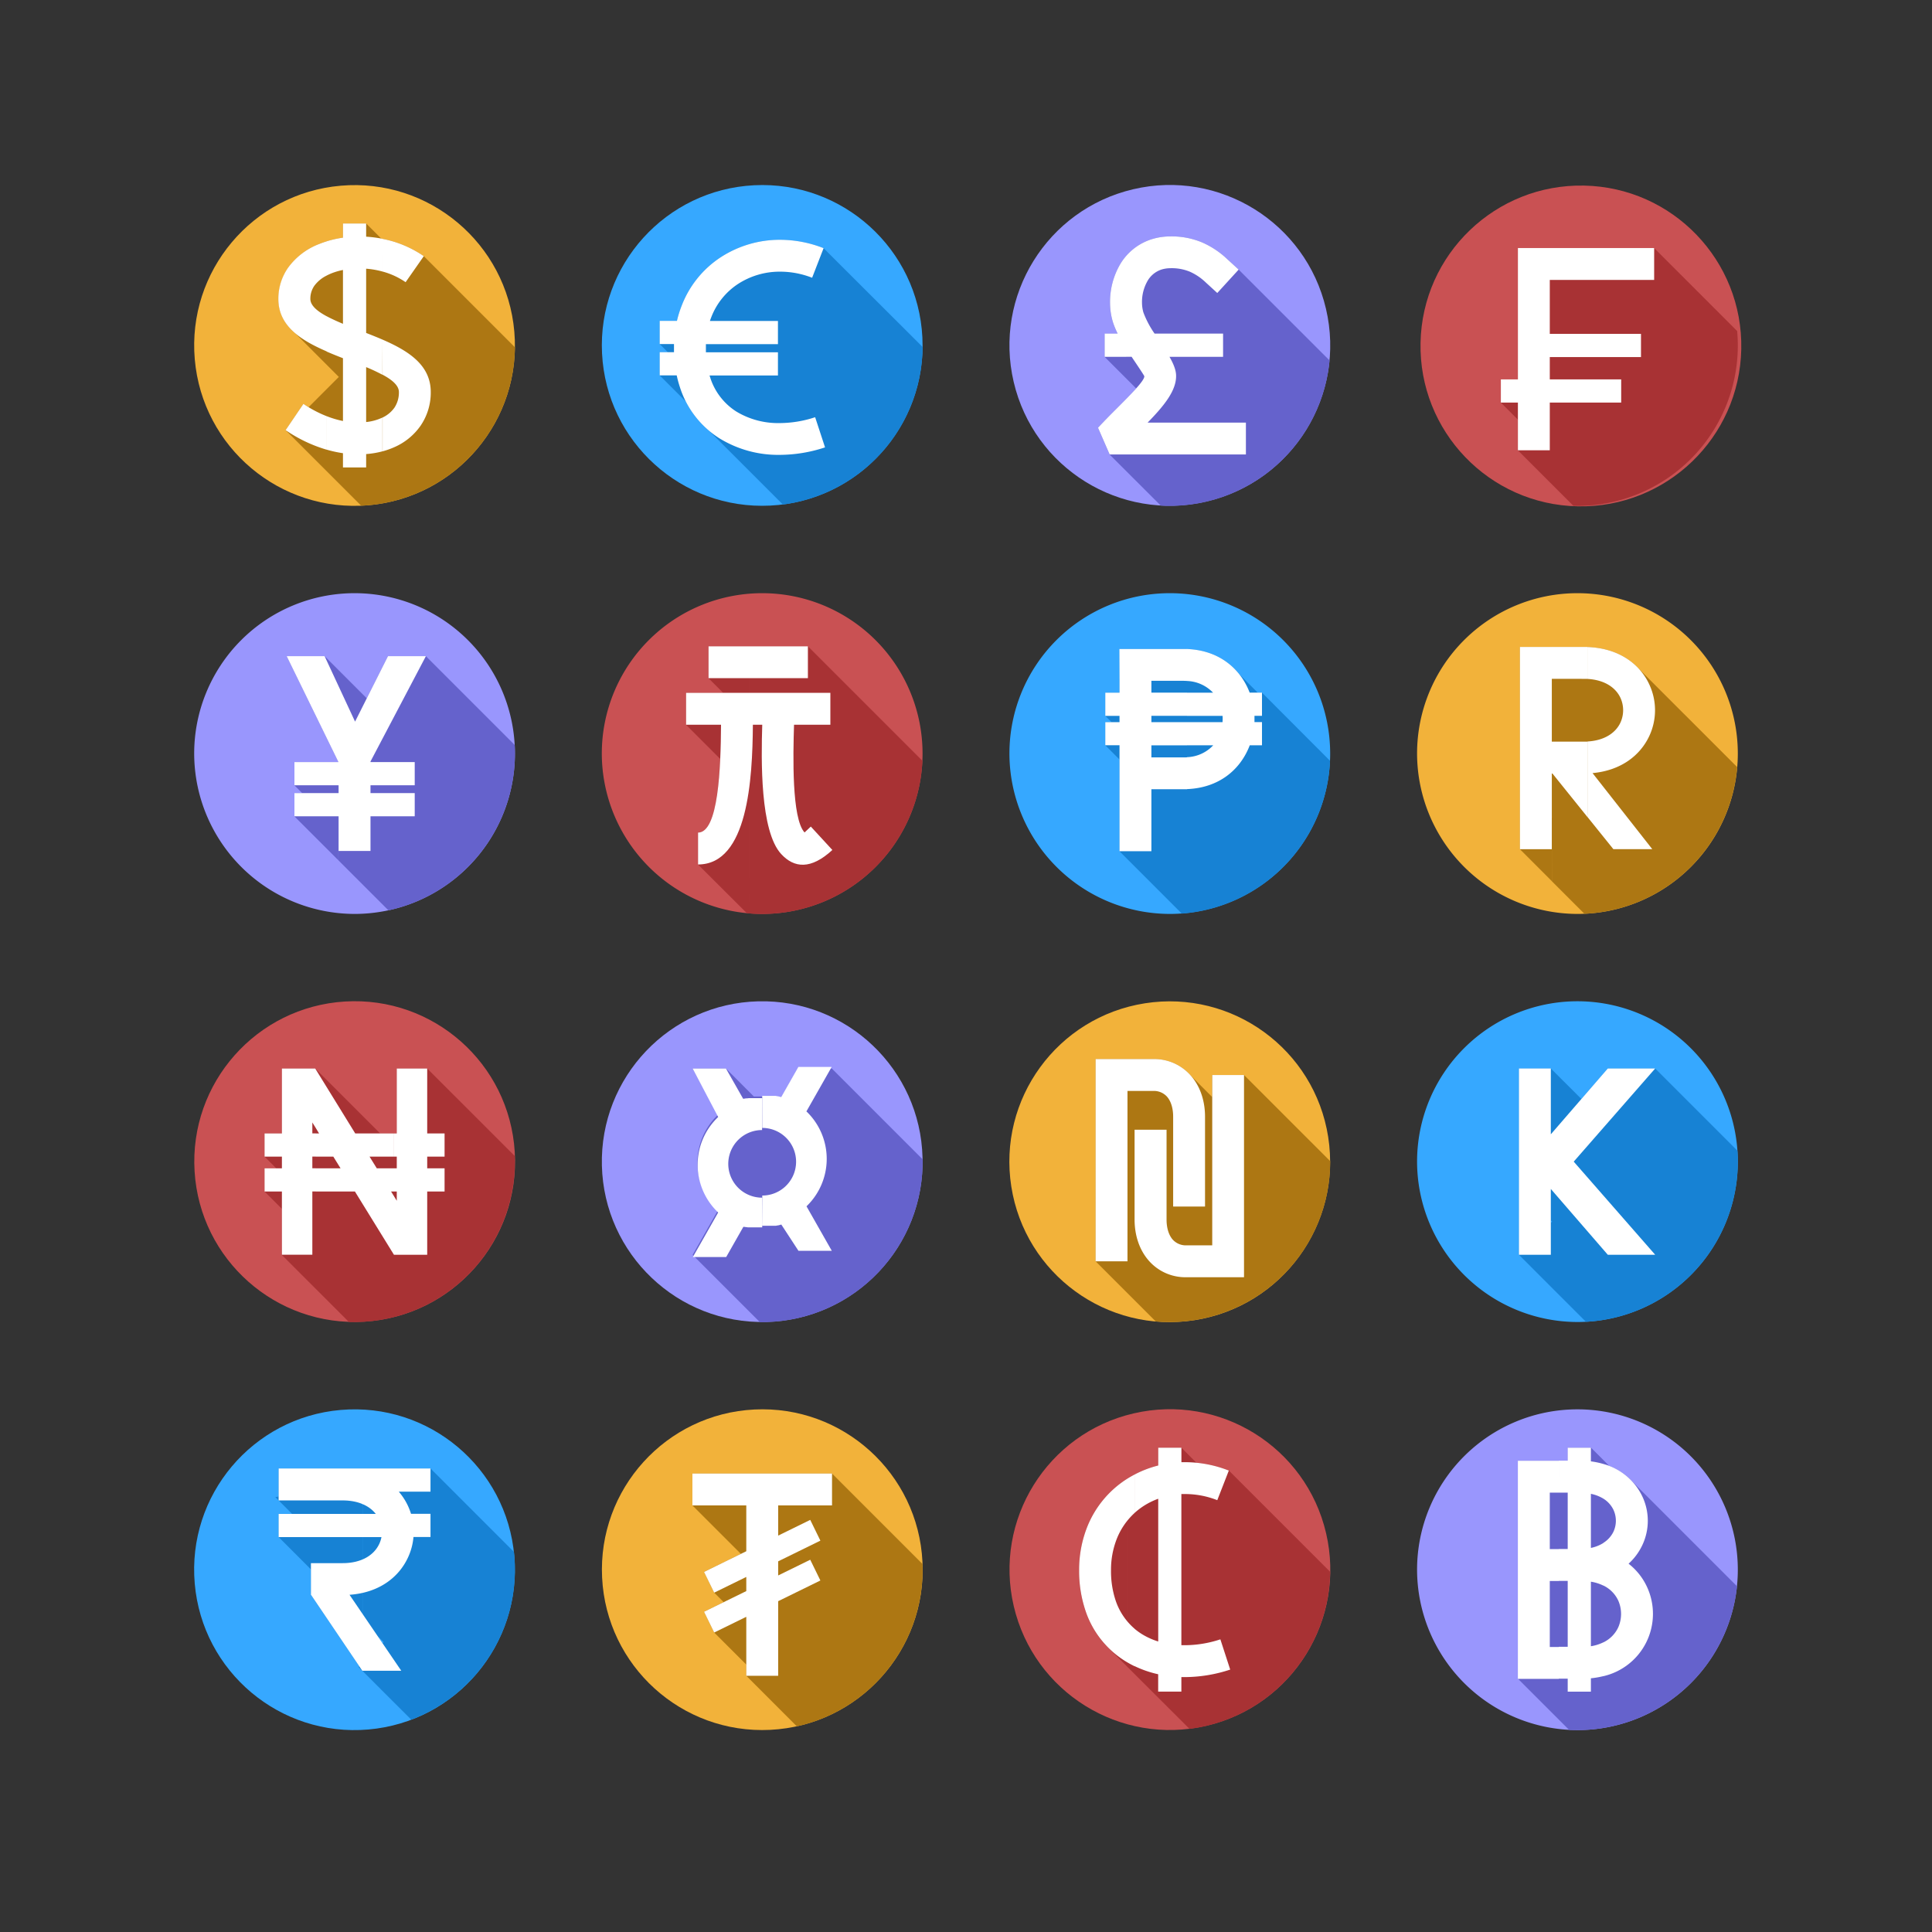 <?xml version="1.0" encoding="UTF-8"?>
<svg xmlns="http://www.w3.org/2000/svg" id="Objects" viewBox="0 0 799.92 799.92">
  <rect x="0" y="0" width="799.92" height="799.92" fill="#333333" stroke="none"/>
  <defs>
    <style>.cls-1,.cls-13{fill:#f2b23a;}.cls-2{fill:#ad7713;}.cls-10,.cls-11,.cls-12,.cls-13,.cls-2,.cls-5,.cls-7,.cls-9{fill-rule:evenodd;}.cls-3{fill:#fff;}.cls-12,.cls-4{fill:#36a8ff;}.cls-5{fill:#1782d4;}.cls-10,.cls-6{fill:#9996fd;}.cls-7{fill:#6562cc;}.cls-11,.cls-8{fill:#c95153;}.cls-9{fill:#a83234;}</style>
  </defs>
  <title>currencies2</title>
  <circle class="cls-1" cx="146.8" cy="143.04" r="66.4" transform="translate(-11.82 13.23) rotate(-4.96)"></circle>
  <path class="cls-2" d="M127.77,168.59l12.52-12.53-18.21-18.22a22.62,22.62,0,0,1-2.5-2.49v0h0a17.2,17.2,0,0,1-4.27-11.56,22.32,22.32,0,0,1,4.08-13A28.51,28.51,0,0,1,132.2,101,41.77,41.77,0,0,1,142,98.4V92.53h9.6l6.27,6.27a45.36,45.36,0,0,1,17.6,7.26l37.72,37.72a66.39,66.39,0,0,1-63.64,65.6l-31.29-31.29,7.38-10.88Q126.7,167.93,127.77,168.59Z"></path>
  <path class="cls-3" d="M167.94,116.84a30.92,30.92,0,0,0-9.59-4.42V98.89a45.41,45.41,0,0,1,17.12,7.17l-7.53,10.78Zm-9.59,23.76c10.94,4.74,20,10.61,20,21.73a24.25,24.25,0,0,1-4.16,13.85,25.85,25.85,0,0,1-11,9,33.46,33.46,0,0,1-4.79,1.69v-14a12.59,12.59,0,0,0,4.92-4.09,11.39,11.39,0,0,0,1.84-6.48c0-2.63-2.72-5-6.76-7.16Zm0-28.18a36.13,36.13,0,0,0-6.75-1.17v26.6c2.29.9,4.56,1.8,6.75,2.75v14.57A71.85,71.85,0,0,0,151.6,152v22.74a20.46,20.46,0,0,0,6.17-1.6,6.11,6.11,0,0,0,.58-.27v14A36.45,36.45,0,0,1,151.6,188v5.54H142v-5.9a50.18,50.18,0,0,1-6.75-1.47V172.31a40.63,40.63,0,0,0,6.75,2v-26c-2.29-.89-4.56-1.8-6.75-2.75V130.93c2,1.07,4.29,2.11,6.75,3.14V111.78a27.06,27.06,0,0,0-4.85,1.43c-.66.27-1.3.57-1.9.88V99.91A42.18,42.18,0,0,1,142,98.4V92.53h9.6V98a48.51,48.51,0,0,1,6.75.87Zm-23.1,73.77a59.88,59.88,0,0,1-17-8.1l7.38-10.88a47.9,47.9,0,0,0,9.61,5.1v13.88Zm0-40.7c-10.94-4.74-20-10.6-20-21.72a22.32,22.32,0,0,1,4.08-13A28.51,28.51,0,0,1,132.2,101c1-.4,2-.76,3.05-1.08v14.18a14.06,14.06,0,0,0-5.09,4.21,9.33,9.33,0,0,0-1.66,5.47c0,2.63,2.71,5,6.75,7.16Z"></path>
  <circle class="cls-4" cx="315.57" cy="143.04" r="66.4" transform="translate(-6.73 15.9) rotate(-2.86)"></circle>
  <path class="cls-5" d="M284,166.28l-10.86-10.85v-9.6h3.37l-3.37-3.38v-9.6h7.14a45.2,45.2,0,0,1,2-6.39,41.82,41.82,0,0,1,16.3-20.06A44.88,44.88,0,0,1,323,99.28a49.48,49.48,0,0,1,18,3.47L382,143.67a66.42,66.42,0,0,1-57.86,65.23l-30.64-30.64A38.61,38.61,0,0,1,284,166.28Z"></path>
  <path class="cls-3" d="M341.6,185.23a60.19,60.19,0,0,1-18.77,3.1,46.35,46.35,0,0,1-25.09-6.93,39.05,39.05,0,0,1-16.26-21.18,44.83,44.83,0,0,1-1.29-4.79h-7.05v-9.6h5.92c0-.58,0-1.16,0-1.75s0-1.09,0-1.63h-5.92v-9.6h7.14a45.2,45.2,0,0,1,2-6.39,41.82,41.82,0,0,1,16.3-20.06A44.88,44.88,0,0,1,323,99.28a49.48,49.48,0,0,1,18,3.47L336.25,115A36.29,36.29,0,0,0,323,112.48a31.64,31.64,0,0,0-17.29,5,28.78,28.78,0,0,0-11.2,13.81c-.21.52-.4,1.06-.58,1.6H322.1v9.6H292.27c0,.54,0,1.08,0,1.63s0,1.17,0,1.75H322.1v9.6H293.78c.07.24.15.48.23.72a26,26,0,0,0,10.79,14.16,33.34,33.34,0,0,0,18,4.82,47.25,47.25,0,0,0,14.7-2.43Z"></path>
  <circle class="cls-6" cx="484.35" cy="143.04" r="66.4" transform="translate(-19.86 114.34) rotate(-13.2)"></circle>
  <path class="cls-7" d="M470.43,160.83l-13.07-13.07v-9.6h5.4a33.61,33.61,0,0,1-2-4.86,27.78,27.78,0,0,1-1.16-7.7,31,31,0,0,1,3.76-15.39A23.3,23.3,0,0,1,477,99a25.6,25.6,0,0,1,7.23-1.11,32.69,32.69,0,0,1,13.41,2.45A35.8,35.8,0,0,1,508,107.18l4.85,4.44,37.64,37.63a66.42,66.42,0,0,1-66.11,60.19c-1.27,0-2.53,0-3.78-.11L459.44,188.2l-4.82-11.06c2.94-3.17,5.16-5.4,7.33-7.56C465.15,166.38,468.22,163.31,470.43,160.83Z"></path>
  <path class="cls-3" d="M508,107.18l4.85,4.44L504,121.31l-4.85-4.44a23,23,0,0,0-6.56-4.4,19.68,19.68,0,0,0-8.09-1.42,12.62,12.62,0,0,0-3.57.54,10.43,10.43,0,0,0-6,5.07,17.53,17.53,0,0,0-2.1,8.74,14.83,14.83,0,0,0,.59,4,39.76,39.76,0,0,0,4.62,8.73h28.36v9.6H484.2c1.56,2.71,2.64,5.22,2.74,7.54.27,6.42-5.13,12.88-11.78,19.7h40.69v13.2H459.44l-4.82-11.06c2.94-3.17,5.16-5.4,7.33-7.56,6.19-6.19,11.92-11.92,11.84-13.76,0-.21-2-3.22-4.32-6.66l-.94-1.4H457.36v-9.6h5.4a33.61,33.61,0,0,1-2-4.86,27.78,27.78,0,0,1-1.16-7.7,31,31,0,0,1,3.76-15.39A23.3,23.3,0,0,1,477,99a25.6,25.6,0,0,1,7.23-1.11,32.69,32.69,0,0,1,13.41,2.45A35.8,35.8,0,0,1,508,107.18Z"></path>
  <circle class="cls-8" cx="653.12" cy="143.04" r="66.4" transform="matrix(0.02, -1, 1, 0.02, 498.45, 793.5)"></circle>
  <path class="cls-9" d="M628.47,173.74l-7.06-7.06v-9.6h7.06V102.7h56.41l34.37,34.36c.17,2,.27,4,.27,6a66.4,66.4,0,0,1-66.4,66.4l-1.65,0-23-23Z"></path>
  <polygon class="cls-3" points="684.88 115.9 641.67 115.9 641.67 138.24 679.43 138.24 679.43 147.84 641.67 147.84 641.67 157.08 671.23 157.08 671.23 166.68 641.67 166.68 641.67 186.43 628.47 186.43 628.47 166.68 621.41 166.68 621.41 157.08 628.47 157.08 628.47 109.3 628.47 102.7 635.07 102.7 684.88 102.7 684.88 115.9"></polygon>
  <path class="cls-10" d="M146.8,378.4A66.4,66.4,0,1,0,80.4,312,66.52,66.52,0,0,0,146.8,378.4Z"></path>
  <path class="cls-7" d="M176.33,271.67l36.78,36.78c.06,1.17.09,2.36.09,3.55a66.41,66.41,0,0,1-52.37,64.91l-20.74-20.74V325.25l.11.11v-.23h-.11v-9.6h0l0-.09V277.36l11.77,11.78,8.77-17.47Zm-36.24,84.5L121.9,338v-9.6h3.25l-3.25-3.25v-9.6h18.19v9.6H140l.12.12v30.92Zm0-40.73L118.7,271.67h15.7l5.69,5.69Z"></path>
  <polygon class="cls-3" points="121.9 315.53 140.13 315.53 118.7 271.68 134.4 271.68 147.01 298.78 160.63 271.68 176.33 271.68 153.4 315.28 153.4 315.53 171.71 315.53 171.71 325.13 153.4 325.13 153.4 328.38 171.71 328.38 171.71 337.98 153.4 337.98 153.4 352.32 140.2 352.32 140.2 337.98 121.9 337.98 121.9 328.38 140.2 328.38 140.2 325.13 121.9 325.13 121.9 315.53"></polygon>
  <path class="cls-11" d="M315.57,378.4a66.4,66.4,0,1,0-66.4-66.4A66.53,66.53,0,0,0,315.57,378.4Z"></path>
  <path class="cls-9" d="M334.5,267.59,381.91,315a66.41,66.41,0,0,1-66.34,63.41c-1.8,0-3.58-.07-5.35-.22V326.31l0,0,0,0V267.59ZM310.22,378.18q-.51,0-1-.09L289,357.92v-13.2c6.39,0,8.49-15.28,9.18-30.5l-14.14-14.15v-13.2h15.38l-6.08-6.08v-13.2h16.86v58.65l0,0v.12l0,0Z"></path>
  <path class="cls-3" d="M328.76,300.07c-.4,12.75-1,38.81,4.36,44.6,0,0,.71-.7,2.59-2.44l8.92,9.69c-8.86,8.17-15.78,7.56-21.2,1.67-8.75-9.49-8.28-39-7.83-53.52h-3.88c-.17,22.62-2.07,57.85-22.7,57.85v-13.2c8.44,0,9.4-26.66,9.51-44.65H284.06v-13.2H343.8v13.2Zm-35.4-32.48H334.5v13.2H293.36Z"></path>
  <path class="cls-12" d="M484.35,378.4A66.4,66.4,0,1,0,417.94,312,66.53,66.53,0,0,0,484.35,378.4Z"></path>
  <path class="cls-5" d="M463.5,314.44l-5.87-5.86V299h2.61l-2.61-2.6v-9.6h5.89v-4.9h0v-13.2H490c10.53,0,18.25,4.27,23.16,10.5h0l7.59,7.6h1.79L550.68,315a66.42,66.42,0,0,1-61.36,63.27l-25.8-25.81V326.75h0Z"></path>
  <path class="cls-3" d="M491.47,268.71c13.21.53,21.77,7.94,25.65,17.33.1.24.2.49.29.74h5.1v9.6H519.4c0,.44,0,.89,0,1.34s0,.84,0,1.26h3.11v9.6h-5.07c-.1.27-.21.54-.32.81-3.88,9.4-12.44,16.81-25.65,17.33V313.5a15.61,15.61,0,0,0,10.85-4.92H491.47V299h14.71c0-.42.05-.84.05-1.26s0-.9-.05-1.34H491.47v-9.6h10.78a15.66,15.66,0,0,0-10.78-4.85Zm-28,0H490q.76,0,1.5,0v13.22c-.49,0-1-.05-1.5-.05H476.72v4.9h14.75v9.6H476.72V299h14.75v9.6H476.72v5H490c.51,0,1,0,1.5-.05v13.22q-.74,0-1.5,0H476.72v25.66h-13.2V326.75h0v-13.2h0v-5h-5.89V299h5.89v-2.6h-5.89v-9.6h5.89v-4.9h0Z"></path>
  <path class="cls-13" d="M653.12,378.4a66.4,66.4,0,1,0-66.4-66.4A66.53,66.53,0,0,0,653.12,378.4Z"></path>
  <path class="cls-2" d="M642.56,338.33l.06-.06-.06-.06V267.87h13.19c9.5,0,16.74,3.15,21.67,7.9h0l0,0,.57.58,41.26,41.25A66.4,66.4,0,0,1,656,378.33l-13.47-13.47Zm-.06.06.06-.06v26.53L629.3,351.59V320.25h0v-13.2h0v-26h0v-13.2h13.28v70.34l-.06-.06Z"></path>
  <path class="cls-3" d="M659.37,320.09l24.74,31.5H668l-10.72-13.32V307c7.17-.4,11.67-3.65,13.61-7.75a12.33,12.33,0,0,0,0-10.4c-1.94-4.1-6.44-7.35-13.61-7.75V267.89c13,.47,21.59,7,25.52,15.35a25.21,25.21,0,0,1,0,21.64C679.06,312.74,671.23,319,659.37,320.09Zm-2.12,18.18-14.48-18h-.27v31.34H629.3V320.25h0v-13.2h0v-26h0v-13.2h26.47l1.5,0v13.22c-.49,0-1,0-1.5,0H642.5v26h13.25c.51,0,1,0,1.5,0Z"></path>
  <circle class="cls-8" cx="146.8" cy="480.96" r="66.4" transform="translate(-28.88 9.78) rotate(-3.48)"></circle>
  <path class="cls-9" d="M116.72,500.51l-7.18-7.18v-9.61h4.84l-4.84-4.84v-9.6h7.18V442.4h13.79l26.88,26.88h6.89V442.4h12.6l36.28,36.27c0,.76,0,1.52,0,2.29a66.4,66.4,0,0,1-66.4,66.4c-.76,0-1.53,0-2.29,0l-27.79-27.8Z"></path>
  <path class="cls-3" d="M163.1,519.52V495.24l1.18,1.92v-3.83H163.1v-9.61h1.18v-4.84H163.1v-9.6h1.18V442.4h12.6v26.88h7.19v9.6h-7.19v4.84h7.19v9.61h-7.19v26.19Zm-31-50.24L130.72,467V442.74l16.36,26.54h16v9.6H153l3,4.84h7.11v9.61h-1.19l1.19,1.91v24.28h0l-16.16-26.19H130.72v-9.61H141l-3-4.84h-7.31v-9.6ZM130.72,467l-1.4-2.26v4.52h1.4v9.6h-1.4v4.84h1.4v9.61h-1.4v26.19h-12.6V493.33h-7.18v-9.61h7.18v-4.84h-7.18v-9.6h7.18V442.4h13.79l.21.34Z"></path>
  <circle class="cls-1" cx="484.35" cy="480.96" r="66.4" transform="translate(-68.68 80.86) rotate(-8.91)"></circle>
  <path class="cls-2" d="M515.07,445.09l35.68,35.67v.2a66.4,66.4,0,0,1-66.4,66.4q-3,0-5.85-.26l-24.88-24.88V438.49h23.81a20.07,20.07,0,0,1,15.74,7l8.7,8.7v-9.1Z"></path>
  <path class="cls-3" d="M515.07,445.09v83.73H491.26a20.11,20.11,0,0,1-15.74-7c-3.77-4.37-5.76-10.33-5.76-16.88V467.75H483v37.19c0,3.44.87,6.36,2.51,8.26a7.34,7.34,0,0,0,5.79,2.42h10.61V445.09Z"></path>
  <path class="cls-3" d="M453.62,522.22V438.49h23.81a20.07,20.07,0,0,1,15.74,7c3.77,4.36,5.76,10.33,5.76,16.87v37.2h-13.2v-37.2c0-3.43-.87-6.36-2.51-8.26a7.33,7.33,0,0,0-5.79-2.41H466.82v70.53Z"></path>
  <path class="cls-12" d="M653.12,547.36a66.4,66.4,0,1,0-66.4-66.4A66.53,66.53,0,0,0,653.12,547.36Z"></path>
  <path class="cls-5" d="M685.31,442.4l34.05,34.05c.1,1.49.16,3,.16,4.51a66.4,66.4,0,0,1-62.88,66.31L642.37,533V506.05l.27-.27-.27-.27V442.66L654.74,455l11-12.64ZM642.37,533,628.9,519.52V442.4h13.2l.27.26v62.85l-.27-.26v1.07l.27-.27Z"></path>
  <polygon class="cls-3" points="642.1 442.39 642.1 469.64 665.69 442.39 685.31 442.39 651.58 480.96 685.31 519.52 665.69 519.52 642.1 492.27 642.1 519.52 628.9 519.52 628.9 442.39 642.1 442.39"></polygon>
  <circle class="cls-6" cx="315.59" cy="480.96" r="66.4" transform="translate(-11.91 8.03) rotate(-1.43)"></circle>
  <path class="cls-7" d="M344.4,442.4,382,480c0,.33,0,.66,0,1a66.4,66.4,0,0,1-66.4,66.4h-1l-27.83-27.83,10.48-18.44v0l-.1-.09h0l0,0,0,0h0l0,0h0l-.13-.13h0v0h0v0h0l-.16-.16h0v0h0v0h0l-.14-.14v0h0a27.23,27.23,0,0,1,0-38.5h0l0,0h0l.14-.14h0v0h0v0h0l.16-.16h0v0h0v0h0v0l.13-.12h0l0,0h0v0h0l0,0h0l.1-.1h0L286.77,442.4h13.8L312.13,454h.16l.12,0h.25l.13,0h0l.27,0h.13l.26,0h.07l.26,0h3.58l.25,0h.08l.25,0h.13l.27,0h0l.12,0h.25l.13,0h.25l.2,0h.17l.12,0h.14l.24,0,.12,0,.12,0,.12,0,.12,0,.13,0h0l.22,0,.12,0,.12,0,.13,0,.6.13.12,0,.24.06.12,0c.4.1.79.21,1.18.33l7.11-12.51Z"></path>
  <path class="cls-3" d="M315.59,453.74h1.79l.25,0h.08l.25,0h.13l.27,0h0l.12,0h.25l.13,0h.25l.2,0h.17l.12,0h.14l.24,0,.12,0,.12,0,.12,0,.12,0,.13,0h0l.22,0,.12,0,.12,0,.13,0,.6.13.12,0,.24.06.12,0c.4.1.79.21,1.18.33l7.11-12.51h13.8l-10.48,18.44h0l.11.1h0l0,0h0v0h0v0h.05l0,0,0,0h0l.06.05v0h0v0h0l0,0h0l0,0h0l.08.09h0v0h0l0,0h0l.14.14h0v0h0a27.21,27.21,0,0,1,0,38.5h0l0,0-.14.14h0v0h0v0h0l-.08.09h0l0,0h0l0,0h0v0h0l-.06.06h0l0,0,0,0,0,0h0v0h0l0,0,0,0h0l-.11.09v0l10.48,18.44H330.6L323.49,507c-.39.12-.78.23-1.18.33l-.12,0-.24.06-.12,0-.6.13-.13,0-.12,0-.12,0-.22,0h0l-.13,0-.12,0-.12,0-.12,0-.12,0-.24,0h0l-.1,0-.12,0h-.05l-.12,0-.2,0H319l-.12,0-.13,0h-.25l-.12,0h0l-.27,0-.13,0-.25,0h-.08l-.25,0h-1.79V495a14,14,0,0,0,0-28Zm0,54.44H313.8l-.26,0h-.07l-.26,0-.13,0-.27,0h0l-.13,0h-.25l-.12,0-.13,0h-.07l-.26,0h-.17l-.12,0-.1,0h0l-.24,0-.11,0-.13,0-.12,0-.12,0-.12,0h0l-.22,0-.12,0-.12,0-.12,0-.24,0-.12,0-.25-.05-.12,0-.24-.06-.12,0-.11,0-.12,0h0l-.23-.06-.12,0-.24-.06-.11,0-.12,0-.12,0-7.11,12.51h-13.8l10.48-18.44v0l-.1-.09h0l0,0,0,0h0l0,0h0l-.13-.13h0v0h0v0h0l-.16-.16h0v0h0v0h0l-.14-.14v0h0a27.23,27.23,0,0,1,0-38.5h0l0,0h0l.14-.14h0v0h0v0h0l.16-.16h0v0h0v0h0v0l.13-.12h0l0,0h0v0h0l0,0h0l.1-.1h0L286.77,442.4h13.8l7.11,12.51.12,0,.12,0,.11,0,.24-.06.12,0,.23-.06h0l.12,0,.11,0,.12,0,.24-.06.12,0,.25,0,.12,0,.24-.05.12,0,.12,0,.12,0,.22,0h0l.12,0,.12,0,.12,0,.13,0,.11,0,.24,0h.14l.12,0h.17l.26,0h.2l.12,0h.25l.13,0h0l.27,0h.13l.26,0h.07l.26,0h1.79v13.2a14,14,0,1,0,0,28Z"></path>
  <circle class="cls-4" cx="146.8" cy="649.92" r="66.4" transform="translate(-55.44 15.06) rotate(-4.94)"></circle>
  <path class="cls-5" d="M157.6,608h20.64l34.56,34.55a68.61,68.61,0,0,1,.4,7.35A66.42,66.42,0,0,1,170.29,712L157.6,699.35V679.22l.77,1.14.48-.47-1.25-1.25Zm-7.45,0h7.45v70.62l-1.24-1.24,1.24,1.82v20.13l-7.45-7.45v-69l.14.14.18-.19-.32-.14Zm-1.66,82.22.29-.29L128.83,660.4h-.09V649.78L115.36,636.4v-9.6h5.58l-5.58-5.58L114,619.9l1.32-.3V608h34.79v14.73l-.32-.13.32.32v69l-.16-.16Z"></path>
  <path class="cls-3" d="M144.71,660.3l21.42,31.44H150L128.83,660.4h-.09V647.2h13.09c8,0,13-3.42,15.11-7.79a11.75,11.75,0,0,0,1-3H115.36v-9.6h40.22c-2.56-3.26-7.12-5.58-13.75-5.58H115.36V608h62.88v9.6H165.11a25.76,25.76,0,0,1,5.07,9.18h8.06v9.6h-7.05a25,25,0,0,1-2.34,8.63C165.07,653.05,157,659.44,144.71,660.3Z"></path>
  <path class="cls-10" d="M653.12,716.32a66.4,66.4,0,1,0-66.4-66.4A66.53,66.53,0,0,0,653.12,716.32Z"></path>
  <path class="cls-7" d="M676,613.59h0l43.18,43.18a66.4,66.4,0,0,1-66,59.55c-1.18,0-2.36,0-3.52-.09l-21.15-21.15v-13.2h0V654.55h0v-13.2h0V618h0v-13.2h20.64V599.4h9.6l7.55,7.56A25.6,25.6,0,0,1,676,613.59Z"></path>
  <path class="cls-3" d="M663.86,606.14a25.19,25.19,0,0,1,16,13.17,23.58,23.58,0,0,1,0,20.69,24.33,24.33,0,0,1-5.57,7.43,26,26,0,0,1,7.7,9.76A26.49,26.49,0,0,1,663.86,694V680a13,13,0,0,0,6.15-6.21,13.77,13.77,0,0,0,0-11.11,13,13,0,0,0-6.15-6.21V638.8a11.24,11.24,0,0,0,4.13-4.53,10.78,10.78,0,0,0,0-9.24,11.24,11.24,0,0,0-4.13-4.53Zm-18.48-1.38h3.71V599.4h9.6v5.66a33.5,33.5,0,0,1,5.17,1.08V620.5a16,16,0,0,0-5.17-2v22.4a15.53,15.53,0,0,0,5.17-2.05v17.65a17.93,17.93,0,0,0-5.17-1.62V681.6a17.93,17.93,0,0,0,5.17-1.62v14a35.47,35.47,0,0,1-5.17.89v5.53h-9.6v-5.36h-3.71v-13.2h3.71V654.55h-3.71v-13.2h3.71V618h-3.71Zm-16.93,77.12h0V654.55h0v-13.2h0V618h0v-13.2h16.93V618h-3.71v23.39h3.71v13.2h-3.71v27.33h3.71v13.2H628.45Z"></path>
  <circle class="cls-8" cx="484.35" cy="649.92" r="66.4" transform="translate(-135.03 127.08) rotate(-13.14)"></circle>
  <path class="cls-9" d="M492.5,715.82,466.64,690V671.2l.12.13,0,0-.14-.14V612.31a44.08,44.08,0,0,1,12.91-5.54V599.4h9.6l6.21,6.22a50.48,50.48,0,0,1,13.46,3.24l41.92,41.92A66.41,66.41,0,0,1,492.5,715.82ZM466.64,690l-7.85-7.86-1.41-1.4.05,0a39.92,39.92,0,0,1-8.18-14.34,51.49,51.49,0,0,1-2.45-16.14A48.18,48.18,0,0,1,450,632.57a41.94,41.94,0,0,1,16.31-20.06l.32-.2v58.86l-.14-.14.14.17Z"></path>
  <path class="cls-3" d="M489.15,599.4v6c.54,0,1.08,0,1.63,0a49.48,49.48,0,0,1,18,3.47L504,621.13a36.29,36.29,0,0,0-13.24-2.54c-.55,0-1.09,0-1.63,0v62.59c.48,0,1,0,1.45,0a47.54,47.54,0,0,0,14.7-2.43l4.07,12.52a60.25,60.25,0,0,1-18.77,3.11l-1.45,0v6h-9.6v-7.18a44.68,44.68,0,0,1-9.78-3.37V674.37a26.88,26.88,0,0,0,2.8,2.06,29.41,29.41,0,0,0,7,3.21v-59.1a29.78,29.78,0,0,0-6.06,3,30.14,30.14,0,0,0-3.72,2.86V610.5a44.09,44.09,0,0,1,9.78-3.73V599.4Zm-19.38,90.49a41.46,41.46,0,0,1-4.27-2.38,39,39,0,0,1-16.25-21.18,51.49,51.49,0,0,1-2.45-16.14A48.18,48.18,0,0,1,450,632.57a41.94,41.94,0,0,1,16.31-20.06q1.68-1.08,3.45-2v15.91a29,29,0,0,0-7.48,11A35,35,0,0,0,460,650.19a38.48,38.48,0,0,0,1.78,12.07,26.43,26.43,0,0,0,8,12.11Z"></path>
  <circle class="cls-1" cx="315.59" cy="649.92" r="66.4" transform="translate(-31.68 16.36) rotate(-2.83)"></circle>
  <path class="cls-2" d="M309,689.21,295.7,675.92l-4.2-8.58,8.13-4-3.93-3.93-4.2-8.59,15.25-7.46L286.68,623.3V610.1h57.81l37.45,37.45c0,.79.05,1.58.05,2.37a66.44,66.44,0,0,1-52.07,64.85L309,693.83Z"></path>
  <polygon class="cls-3" points="291.5 667.34 308.99 658.77 308.99 652.91 295.7 659.42 291.5 650.84 308.99 642.27 308.99 623.3 286.68 623.3 286.68 610.1 344.49 610.1 344.49 623.3 322.19 623.3 322.19 635.8 335.47 629.29 339.67 637.88 322.19 646.45 322.19 652.3 335.47 645.79 339.67 654.38 322.19 662.95 322.19 693.83 308.99 693.83 308.99 669.42 295.7 675.92 291.5 667.34"></polygon>
</svg>

